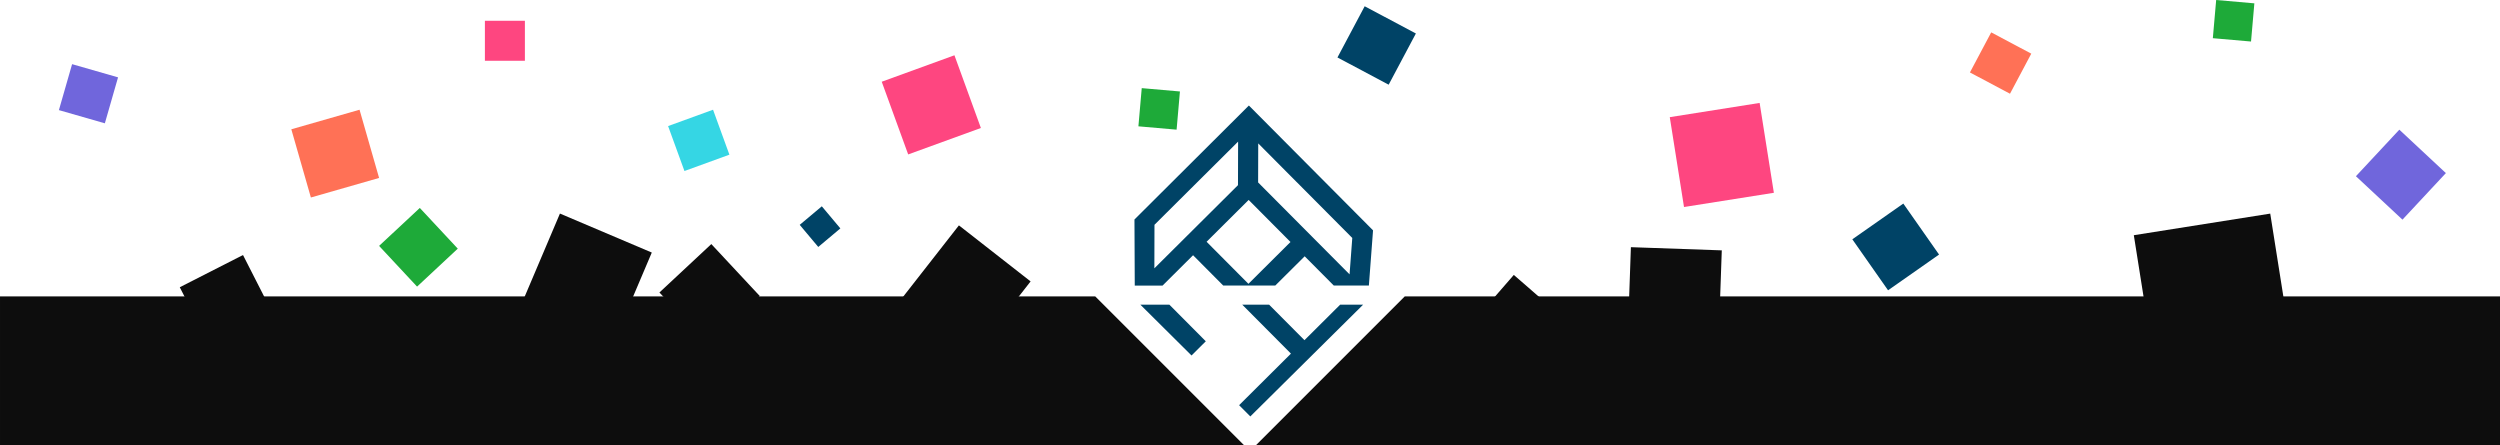 <svg xmlns="http://www.w3.org/2000/svg" width="1937.629" height="345.259" viewBox="0 0 1937.629 345.259">
  <defs>
    <style>
      .cls-1 {
        fill: #ff7156;
      }

      .cls-2 {
        fill: #1eaa39;
      }

      .cls-3 {
        fill: #fe4680;
      }

      .cls-4 {
        fill: #004366;
      }

      .cls-5 {
        fill: #35d6e4;
      }

      .cls-6 {
        fill: #7066dc;
      }

      .cls-7 {
        fill: #0d0d0d;
      }
    </style>
  </defs>
  <g id="グループ_21" data-name="グループ 21" transform="translate(13.821 -5466.352)">
    <rect id="長方形_100" data-name="長方形 100" class="cls-1" width="55" height="55" transform="translate(211.971 5566.556) rotate(-16)"/>
    <rect id="長方形_101" data-name="長方形 101" class="cls-2" width="43.143" height="43.143" transform="translate(280 5656.935) rotate(-43)"/>
    <rect id="長方形_103" data-name="長方形 103" class="cls-3" width="31" height="31" transform="translate(362 5482.451)"/>
    <rect id="長方形_106" data-name="長方形 106" class="cls-3" width="59.945" height="59.945" transform="matrix(0.342, 0.94, -0.94, 0.342, 725.914, 5509.194)"/>
    <rect id="長方形_108" data-name="長方形 108" class="cls-4" width="44.945" height="44.945" transform="translate(1043.877 5471.204) rotate(28)"/>
    <rect id="長方形_109" data-name="長方形 109" class="cls-5" width="37.06" height="37.06" transform="matrix(0.342, 0.94, -0.94, 0.342, 538.825, 5551.396)"/>
    <rect id="長方形_110" data-name="長方形 110" class="cls-6" width="37.06" height="37.06" transform="matrix(-0.276, 0.961, -0.961, -0.276, 77.67, 5526.307)"/>
    <rect id="長方形_112" data-name="長方形 112" class="cls-3" width="70.511" height="70.511" transform="translate(1280.342 5557.156) rotate(-9)"/>
    <rect id="長方形_113" data-name="長方形 113" class="cls-4" width="48.252" height="48.252" transform="matrix(0.819, -0.574, 0.574, 0.819, 1421.83, 5651.822)"/>
    <rect id="長方形_114" data-name="長方形 114" class="cls-2" width="29.72" height="29.72" transform="matrix(0.996, 0.087, -0.087, 0.996, 871.088, 5534.659)"/>
    <rect id="長方形_115" data-name="長方形 115" class="cls-6" width="49.337" height="49.337" transform="translate(1812.135 5602.939) rotate(-47)"/>
    <rect id="長方形_116" data-name="長方形 116" class="cls-1" width="35.17" height="35.17" transform="matrix(0.469, -0.883, 0.883, 0.469, 1512.973, 5522.5)"/>
    <rect id="長方形_118" data-name="長方形 118" class="cls-2" width="29.72" height="29.72" transform="matrix(0.996, 0.087, -0.087, 0.996, 1703.827, 5466.352)"/>
    <rect id="長方形_121" data-name="長方形 121" class="cls-4" width="22.361" height="22.361" transform="matrix(0.643, 0.766, -0.766, 0.643, 623.13, 5626.249)"/>
    <g id="グループ_18" data-name="グループ 18" transform="translate(0 1070)">
      <g id="レイヤー_1" data-name="レイヤー 1" transform="translate(944.62 4409.726) rotate(60)">
        <g id="グループ_7" data-name="グループ 7" transform="translate(64 -9)">
          <path id="パス_25" data-name="パス 25" class="cls-4" d="M127.081,21.69l-8.9,15.424,10.016,37.744L90.644,84.809,80.22,102.864l.163-.049,7.14-1.9,44.443-11.781,14.526,54.769,11.895-3.153Z" transform="translate(50.854 13.75)"/>
          <path id="パス_26" data-name="パス 26" class="cls-4" d="M67.3,105.281,56.06,124.757,110.012,110.1l-4-15.081Z" transform="translate(35.538 60.236)"/>
          <path id="パス_27" data-name="パス 27" class="cls-4" d="M87.4,162.674l-8.545-32.221,32.041-8.5,20.163-34.917-8.235-31.094,30.93-8.2L167.347,24.2,132.038.1l-.065.082L131.923,0,65.962,17.483,0,34.966l.2.768h0l31.96,120.208L76.631,181.35,87.4,162.69ZM75.063,116.156,63.282,71.713l44.443-11.781,11.781,44.443ZM69.948,32.531l59.017-15.637,23.382,15.931L111.891,43.544,55.439,58.511l-.229.065-26.159-15.2L69.965,32.548ZM43.462,144.537,20.048,56.191,49.23,73.151,72.644,161.5,43.462,144.554Z"/>
        </g>
      </g>
      <rect id="長方形_99" data-name="長方形 99" class="cls-7" width="55" height="55" transform="matrix(0.891, -0.454, 0.454, 0.891, 125.513, 4618.982)"/>
      <rect id="長方形_102" data-name="長方形 102" class="cls-7" width="77.293" height="77.293" transform="matrix(0.391, -0.921, 0.921, 0.391, 389.941, 4633.057)"/>
      <rect id="長方形_104" data-name="長方形 104" class="cls-7" width="55" height="55" transform="translate(497.266 4623.033) rotate(-43)"/>
      <rect id="長方形_105" data-name="長方形 105" class="cls-7" width="70.511" height="70.511" transform="matrix(0.788, 0.616, -0.616, 0.788, 729.388, 4571.026)"/>
      <rect id="長方形_107" data-name="長方形 107" class="cls-7" width="59.945" height="59.945" transform="translate(1159.46 4609.432) rotate(41)"/>
      <rect id="長方形_111" data-name="長方形 111" class="cls-7" width="70.511" height="70.511" transform="matrix(0.999, 0.035, -0.035, 0.999, 1250.21, 4587.926)"/>
      <rect id="長方形_117" data-name="長方形 117" class="cls-7" width="107.046" height="107.046" transform="translate(1656.746 4684.381) rotate(-99)"/>
    </g>
    <g id="グループ_20" data-name="グループ 20" transform="translate(11 -38)">
      <path id="パス_34" data-name="パス 34" class="cls-7" d="M845.047,5691.348l115.543,115.543H-3.8V5691.348Z" transform="translate(-21.017 42.72)"/>
      <path id="パス_35" data-name="パス 35" class="cls-7" d="M111.739,5691.348-3.8,5806.891h964.4V5691.348Z" transform="translate(952.217 42.72)"/>
    </g>
  </g>
</svg>
